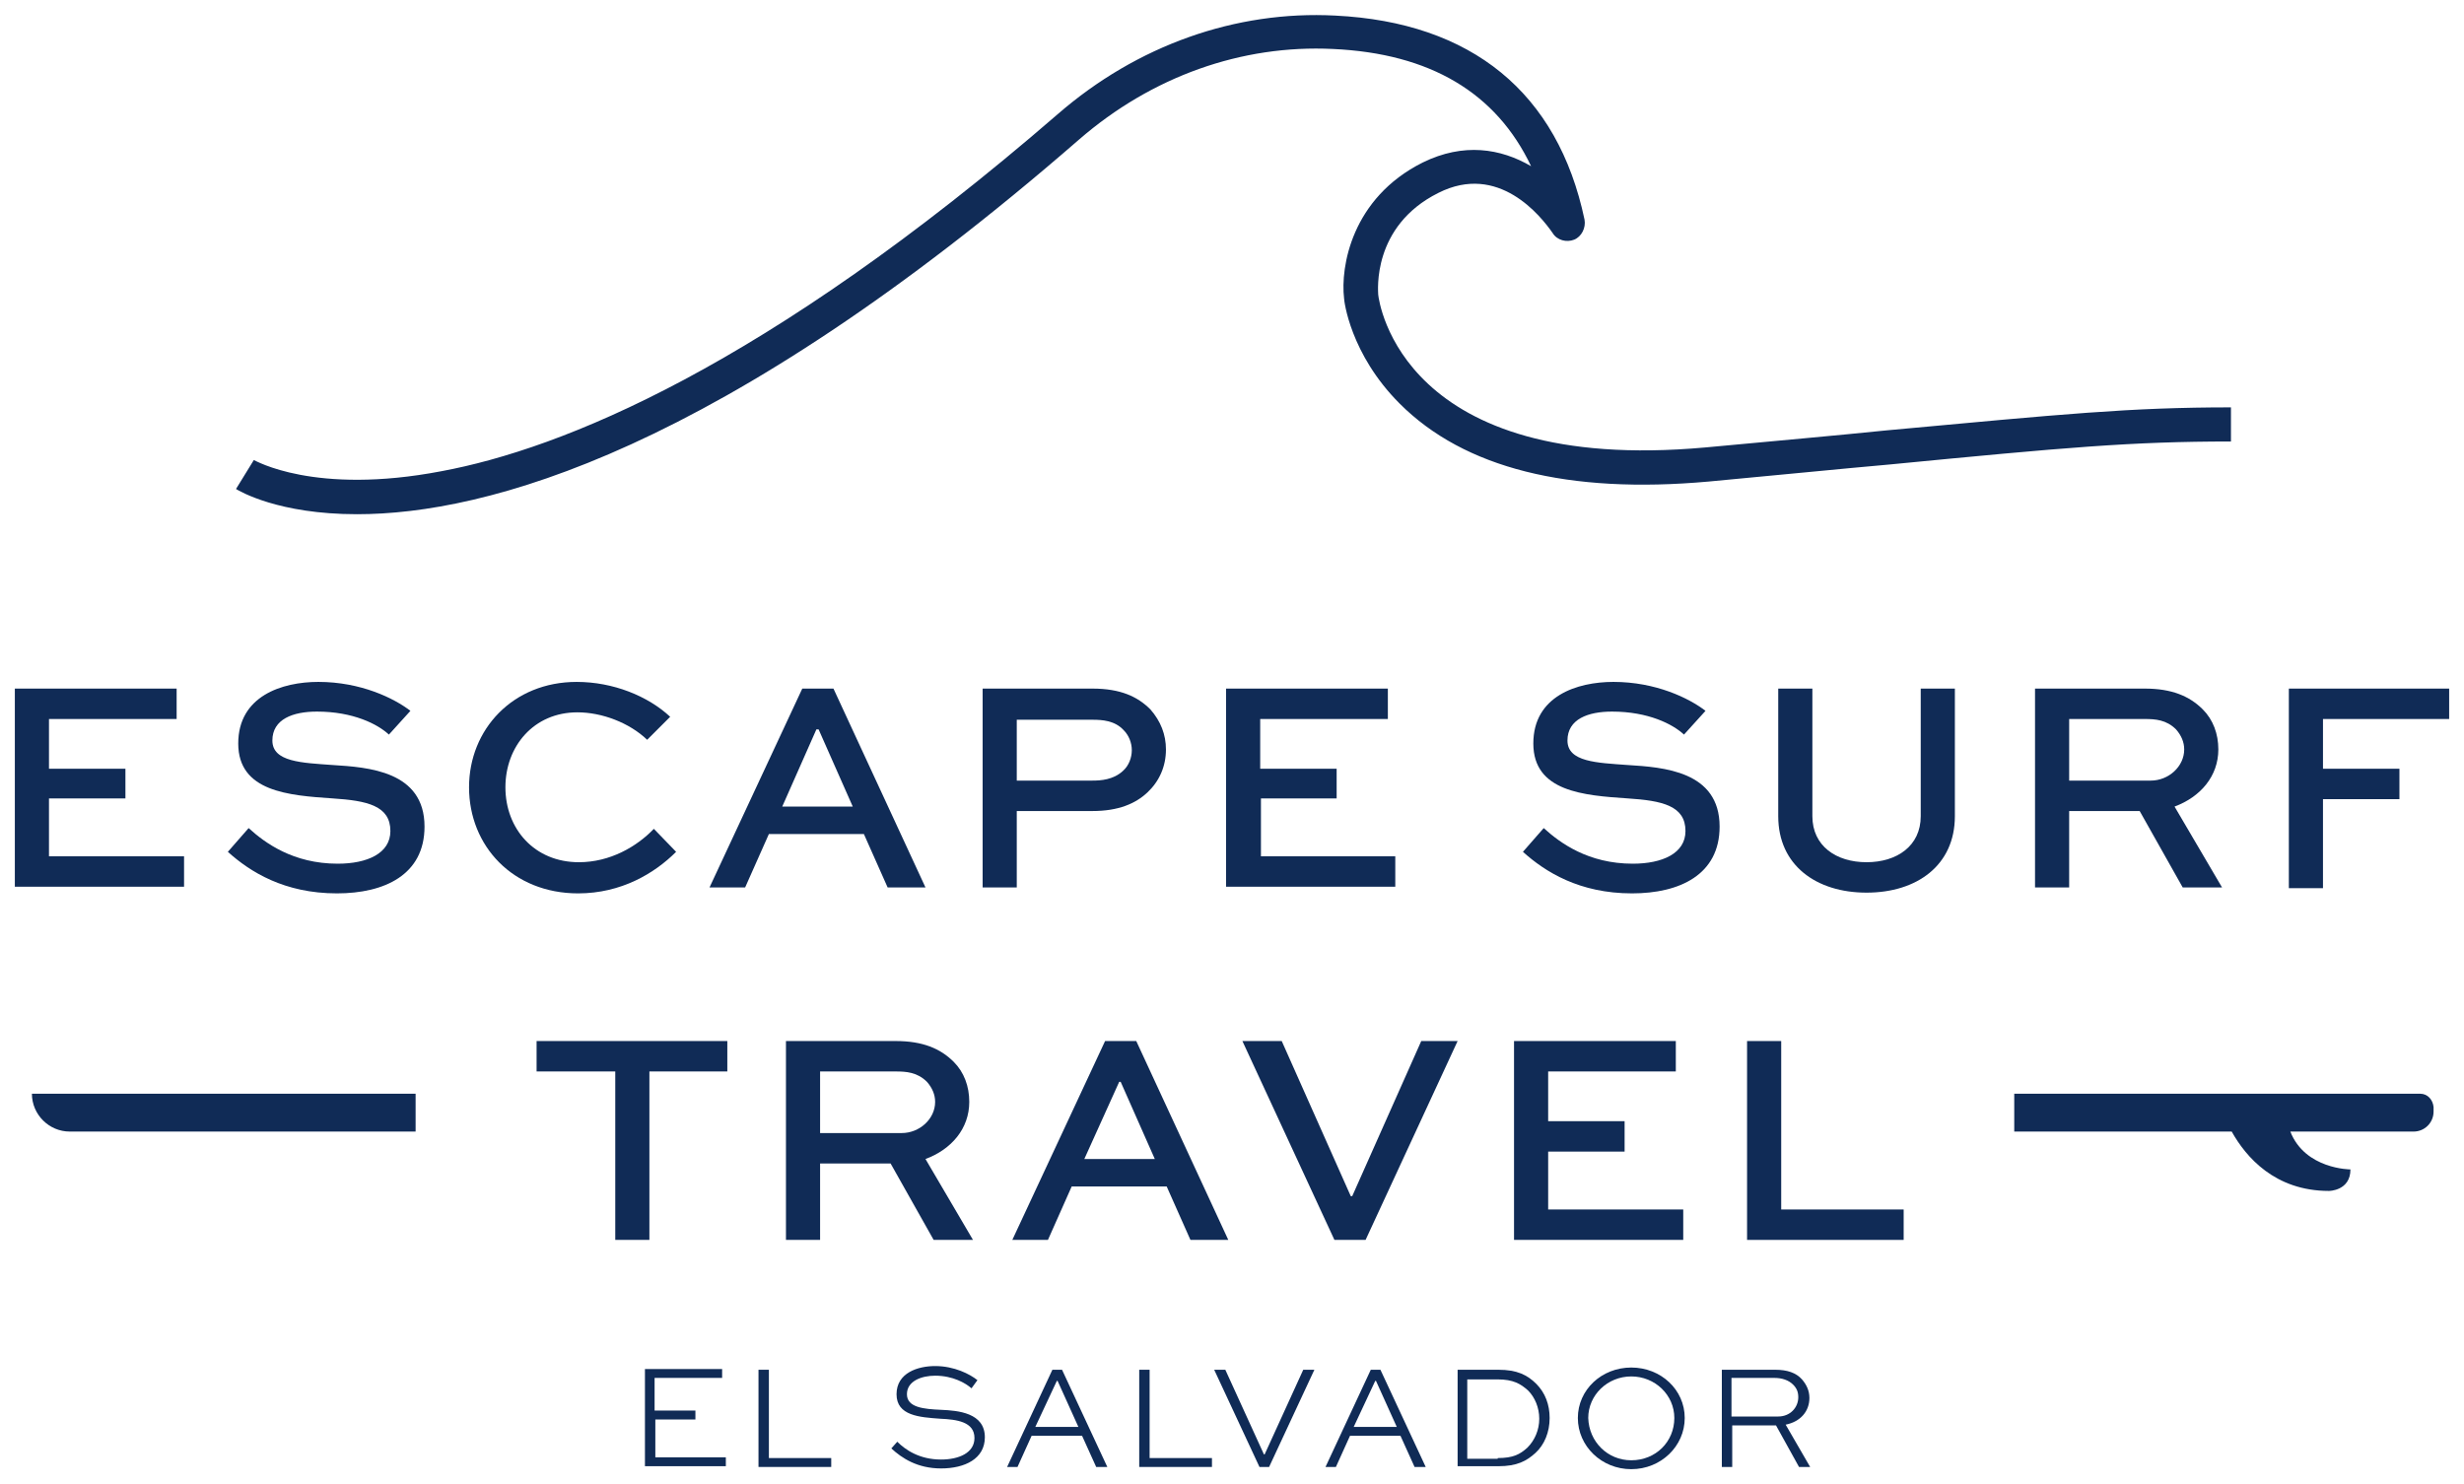 <?xml version="1.0" encoding="utf-8"?>
<!-- Generator: Adobe Illustrator 28.3.0, SVG Export Plug-In . SVG Version: 6.00 Build 0)  -->
<svg version="1.1" id="Layer_1" xmlns="http://www.w3.org/2000/svg" xmlns:xlink="http://www.w3.org/1999/xlink" x="0px" y="0px"
	 width="332px" height="200px" viewBox="0 0 332 200" enable-background="new 0 0 332 200" xml:space="preserve">
<g>
	<g>
		<path fill="#102B56" d="M326.1,147.4h-54.7v5.1h29.3c1.9,3.4,5.8,8,13.1,8c0,0,2.9,0,2.9-2.9c0,0-6.1,0-8.1-5.1h16.6
			c1.5,0,2.7-1.2,2.7-2.7v-0.6C327.8,148.2,327.1,147.4,326.1,147.4"/>
		<path fill="#102B56" d="M4.3,147.4c0,2.8,2.3,5.1,5.1,5.1h46.6v-5.1H4.3z"/>
	</g>
	<g>
		<path fill="#102B56" d="M16.9,107.6H6.6v7.8h18.2v4.1H2V92.8h21.8v4.1H6.6v6.7h10.3V107.6z"/>
		<path fill="#102B56" d="M52.4,99c-1.5-1.4-4.8-3.1-9.7-3.1c-3.2,0-6,1-6,3.9c0,2.9,4,3,8.1,3.3c4.8,0.3,12.4,0.8,12.4,8.3
			c0,6.5-5.4,9-11.8,9c-7.1,0-11.7-2.9-14.7-5.6l2.8-3.2c2.2,2,6,4.8,12,4.8c4,0,7.1-1.4,7.1-4.4c0-3.4-3.1-4.1-7.8-4.4
			c-5.9-0.4-12.7-0.9-12.7-7.4c0-6.4,5.9-8.3,10.8-8.3c5.7,0,10.2,2.2,12.4,3.9L52.4,99z"/>
		<path fill="#102B56" d="M91.1,114.8c-2.9,2.9-7.4,5.6-13.2,5.6c-8.8,0-14.7-6.4-14.7-14.3c0-7.8,5.9-14.2,14.5-14.2
			c4.9,0,9.6,1.9,12.6,4.7l-3.1,3.1c-2.4-2.3-6.1-3.7-9.4-3.7c-5.9,0-9.7,4.6-9.7,10.1c0,5.6,3.9,10.1,9.9,10.1
			c4.2,0,7.8-2.1,10.1-4.5L91.1,114.8z"/>
		<path fill="#102B56" d="M108.1,92.8h4.2l12.4,26.8h-5.1l-3.2-7.2h-12.8l-3.2,7.2h-4.8L108.1,92.8z M105.4,108.7h9.5l-4.6-10.4H110
			L105.4,108.7z"/>
		<path fill="#102B56" d="M132.4,119.6V92.8h14.8c3.8,0,6.1,1.1,7.8,2.8c1.4,1.6,2.1,3.4,2.1,5.4c0,2.3-0.9,4.3-2.5,5.8
			c-1.6,1.5-3.9,2.5-7.4,2.5H137v10.3H132.4z M137,96.9v8.3h10.2c1.1,0,2.8-0.1,4.1-1.3c0.8-0.7,1.2-1.8,1.2-2.8s-0.4-2-1.1-2.7
			c-1.2-1.3-2.9-1.4-4.2-1.4H137z"/>
		<path fill="#102B56" d="M180.2,107.6h-10.3v7.8H188v4.1h-22.8V92.8H187v4.1h-17.2v6.7h10.3V107.6z"/>
		<path fill="#102B56" d="M226.9,99c-1.5-1.4-4.8-3.1-9.7-3.1c-3.2,0-6,1-6,3.9c0,2.9,4,3,8.1,3.3c4.8,0.3,12.4,0.8,12.4,8.3
			c0,6.5-5.4,9-11.8,9c-7.1,0-11.7-2.9-14.7-5.6l2.8-3.2c2.2,2,6,4.8,12,4.8c4,0,7.1-1.4,7.1-4.4c0-3.4-3.1-4.1-7.8-4.4
			c-5.9-0.4-12.7-0.9-12.7-7.4c0-6.4,5.9-8.3,10.8-8.3c5.7,0,10.2,2.2,12.4,3.9L226.9,99z"/>
		<path fill="#102B56" d="M263.4,92.8V110c0,6.6-5.1,10.3-11.9,10.3c-6.8,0-11.9-3.7-11.9-10.3V92.8h4.6V110c0,4,3.2,6.2,7.3,6.2
			c4.1,0,7.3-2.2,7.3-6.2V92.8H263.4z"/>
		<path fill="#102B56" d="M274.2,119.6V92.8H289c3.6,0,6,1,7.8,2.8c1.4,1.4,2.1,3.3,2.1,5.4c0,3.6-2.4,6.4-5.9,7.7l6.4,10.9h-5.3
			l-5.8-10.3h-9.5v10.3H274.2z M278.8,96.9v8.3h11c2.4,0,4.5-1.9,4.5-4.2c0-1-0.4-1.9-1.1-2.7c-1.3-1.3-2.8-1.4-4.2-1.4H278.8z"/>
		<path fill="#102B56" d="M308.4,119.6V92.8H330v4.1h-17v6.7h10.3v4.1H313v12H308.4z"/>
	</g>
	<g>
		<path fill="#102B56" d="M72.3,140.3H98v4.1H87.5v22.7h-4.6v-22.7H72.3V140.3z"/>
		<path fill="#102B56" d="M105.9,167.1v-26.8h14.8c3.6,0,6,1,7.8,2.8c1.4,1.4,2.1,3.3,2.1,5.4c0,3.6-2.4,6.4-5.9,7.7l6.4,10.9h-5.3
			l-5.8-10.3h-9.5v10.3H105.9z M110.5,144.4v8.3h11c2.4,0,4.5-1.9,4.5-4.2c0-1-0.4-1.9-1.1-2.7c-1.3-1.3-2.8-1.4-4.2-1.4H110.5z"/>
		<path fill="#102B56" d="M148.9,140.3h4.2l12.4,26.8h-5.1l-3.2-7.2h-12.8l-3.2,7.2h-4.8L148.9,140.3z M146.1,156.2h9.5l-4.6-10.4
			h-0.2L146.1,156.2z"/>
		<path fill="#102B56" d="M196.4,140.3L184,167.1h-4.2l-12.4-26.8h5.3l9.3,20.9h0.2l9.3-20.9H196.4z"/>
		<path fill="#102B56" d="M218.9,155.2h-10.3v7.8h18.2v4.1H204v-26.8h21.8v4.1h-17.2v6.7h10.3V155.2z"/>
		<path fill="#102B56" d="M240,140.3V163h16.5v4.1h-21.1v-26.8H240z"/>
	</g>
	<path fill="#102B56" d="M48.1,69.3c-10.6,0-15.8-3.1-16.3-3.4l2.4-3.9c0.1,0,8.1,4.8,25.3,1.5c16.1-3,43.5-13.9,83-48.1
		c10.7-9.3,24-14,37.4-13.3c18.4,0.9,30,10.4,33.6,27.5c0.2,1.1-0.4,2.3-1.4,2.7c-1,0.4-2.3,0.1-2.9-0.9c-1.6-2.3-7.3-9.5-15.4-5.4
		c-9,4.5-8.1,13.3-8.1,13.7c0.1,1,3.2,24.3,44.1,20.6c9.6-0.9,17.6-1.6,24.4-2.3c23.9-2.2,32.8-3.1,46.4-3.1v4.6
		c-13.4,0-22.3,0.8-46,3.1c-6.8,0.6-14.7,1.4-24.4,2.3c-18.9,1.7-32.9-1.8-41.6-10.5c-6.7-6.7-7.5-13.9-7.5-14.2
		c-0.5-4.2,1-13.5,10.6-18.3c5.5-2.7,10.5-1.9,14.6,0.5c-4.7-9.9-13.6-15.2-26.7-15.8c-12.3-0.6-24.4,3.7-34.2,12.2
		C96.9,61,65.4,69.3,48.1,69.3z M213,28.9C213,28.9,213,28.9,213,28.9C213,28.9,213,28.9,213,28.9z"/>
	<g>
		<path fill="#102B56" d="M93.8,191.3h-5.5v5.1h9.5v1.2H86.9v-13.1h10.4v1.2h-9.1v4.4h5.5V191.3z"/>
		<path fill="#102B56" d="M103.6,184.6v11.9h8.4v1.2h-9.8v-13.1H103.6z"/>
		<path fill="#102B56" d="M130.9,187.1c-0.8-0.7-2.5-1.7-4.9-1.7c-1.8,0-3.8,0.7-3.8,2.5s2.3,2,4.6,2.1c2.3,0.1,5.9,0.4,5.9,3.7
			c0,2.9-2.7,4.2-5.9,4.2c-3.2,0-5.3-1.4-6.7-2.7l0.8-0.9c1.1,1.1,3,2.4,5.9,2.4c2.4,0,4.5-0.9,4.5-2.9c0-2.2-2.4-2.5-4.6-2.6
			c-2.8-0.2-5.9-0.4-5.9-3.3c0-2.9,2.9-3.8,5.2-3.8c2.6,0,4.7,1.1,5.7,1.9L130.9,187.1z"/>
		<path fill="#102B56" d="M135.7,197.7l6.1-13.1h1.3l6.1,13.1h-1.5l-1.9-4.2H139l-1.9,4.2H135.7z M139.5,192.3h5.8l-2.8-6.2h-0.1
			L139.5,192.3z"/>
		<path fill="#102B56" d="M154.9,184.6v11.9h8.4v1.2h-9.8v-13.1H154.9z"/>
		<path fill="#102B56" d="M177.1,184.6l-6.1,13.1h-1.3l-6.1-13.1h1.5l5.2,11.4h0.1l5.2-11.4H177.1z"/>
		<path fill="#102B56" d="M178.6,197.7l6.1-13.1h1.3l6.1,13.1h-1.5l-1.9-4.2h-6.8l-1.9,4.2H178.6z M182.4,192.3h5.8l-2.8-6.2h-0.1
			L182.4,192.3z"/>
		<path fill="#102B56" d="M196.4,197.7v-13.1h5.5c2.5,0,3.9,0.7,5.1,1.9c1.2,1.2,1.8,2.8,1.8,4.6c0,1.9-0.7,3.6-1.9,4.7
			c-1.2,1.1-2.5,1.8-5,1.8H196.4z M201.8,196.5c2.1,0,3-0.5,4-1.4c1-1,1.6-2.4,1.6-3.9c0-1.5-0.6-2.9-1.5-3.8c-1-0.9-2-1.5-4.1-1.5
			h-4.1v10.7H201.8z"/>
		<path fill="#102B56" d="M219.8,184.3c4,0,7.2,3,7.2,6.8c0,3.8-3.2,6.9-7.2,6.9c-4,0-7.2-3.1-7.2-6.9
			C212.6,187.3,215.8,184.3,219.8,184.3z M219.8,196.8c3.3,0,5.8-2.5,5.8-5.7c0-3.1-2.6-5.6-5.8-5.6c-3.2,0-5.8,2.5-5.8,5.6
			C214.1,194.3,216.6,196.8,219.8,196.8z"/>
		<path fill="#102B56" d="M232,197.7v-13.1h7.2c1.6,0,2.8,0.4,3.6,1.3c0.6,0.7,1,1.5,1,2.5c0,1.8-1.2,3.2-3.2,3.6l3.3,5.7h-1.5
			l-3.1-5.6h-5.9v5.6H232z M233.3,185.8v5.1h6.3c1.6,0,2.7-1.2,2.7-2.6c0-0.7-0.2-1.2-0.7-1.7c-0.6-0.6-1.5-0.9-2.5-0.9H233.3z"/>
	</g>
</g>
</svg>
